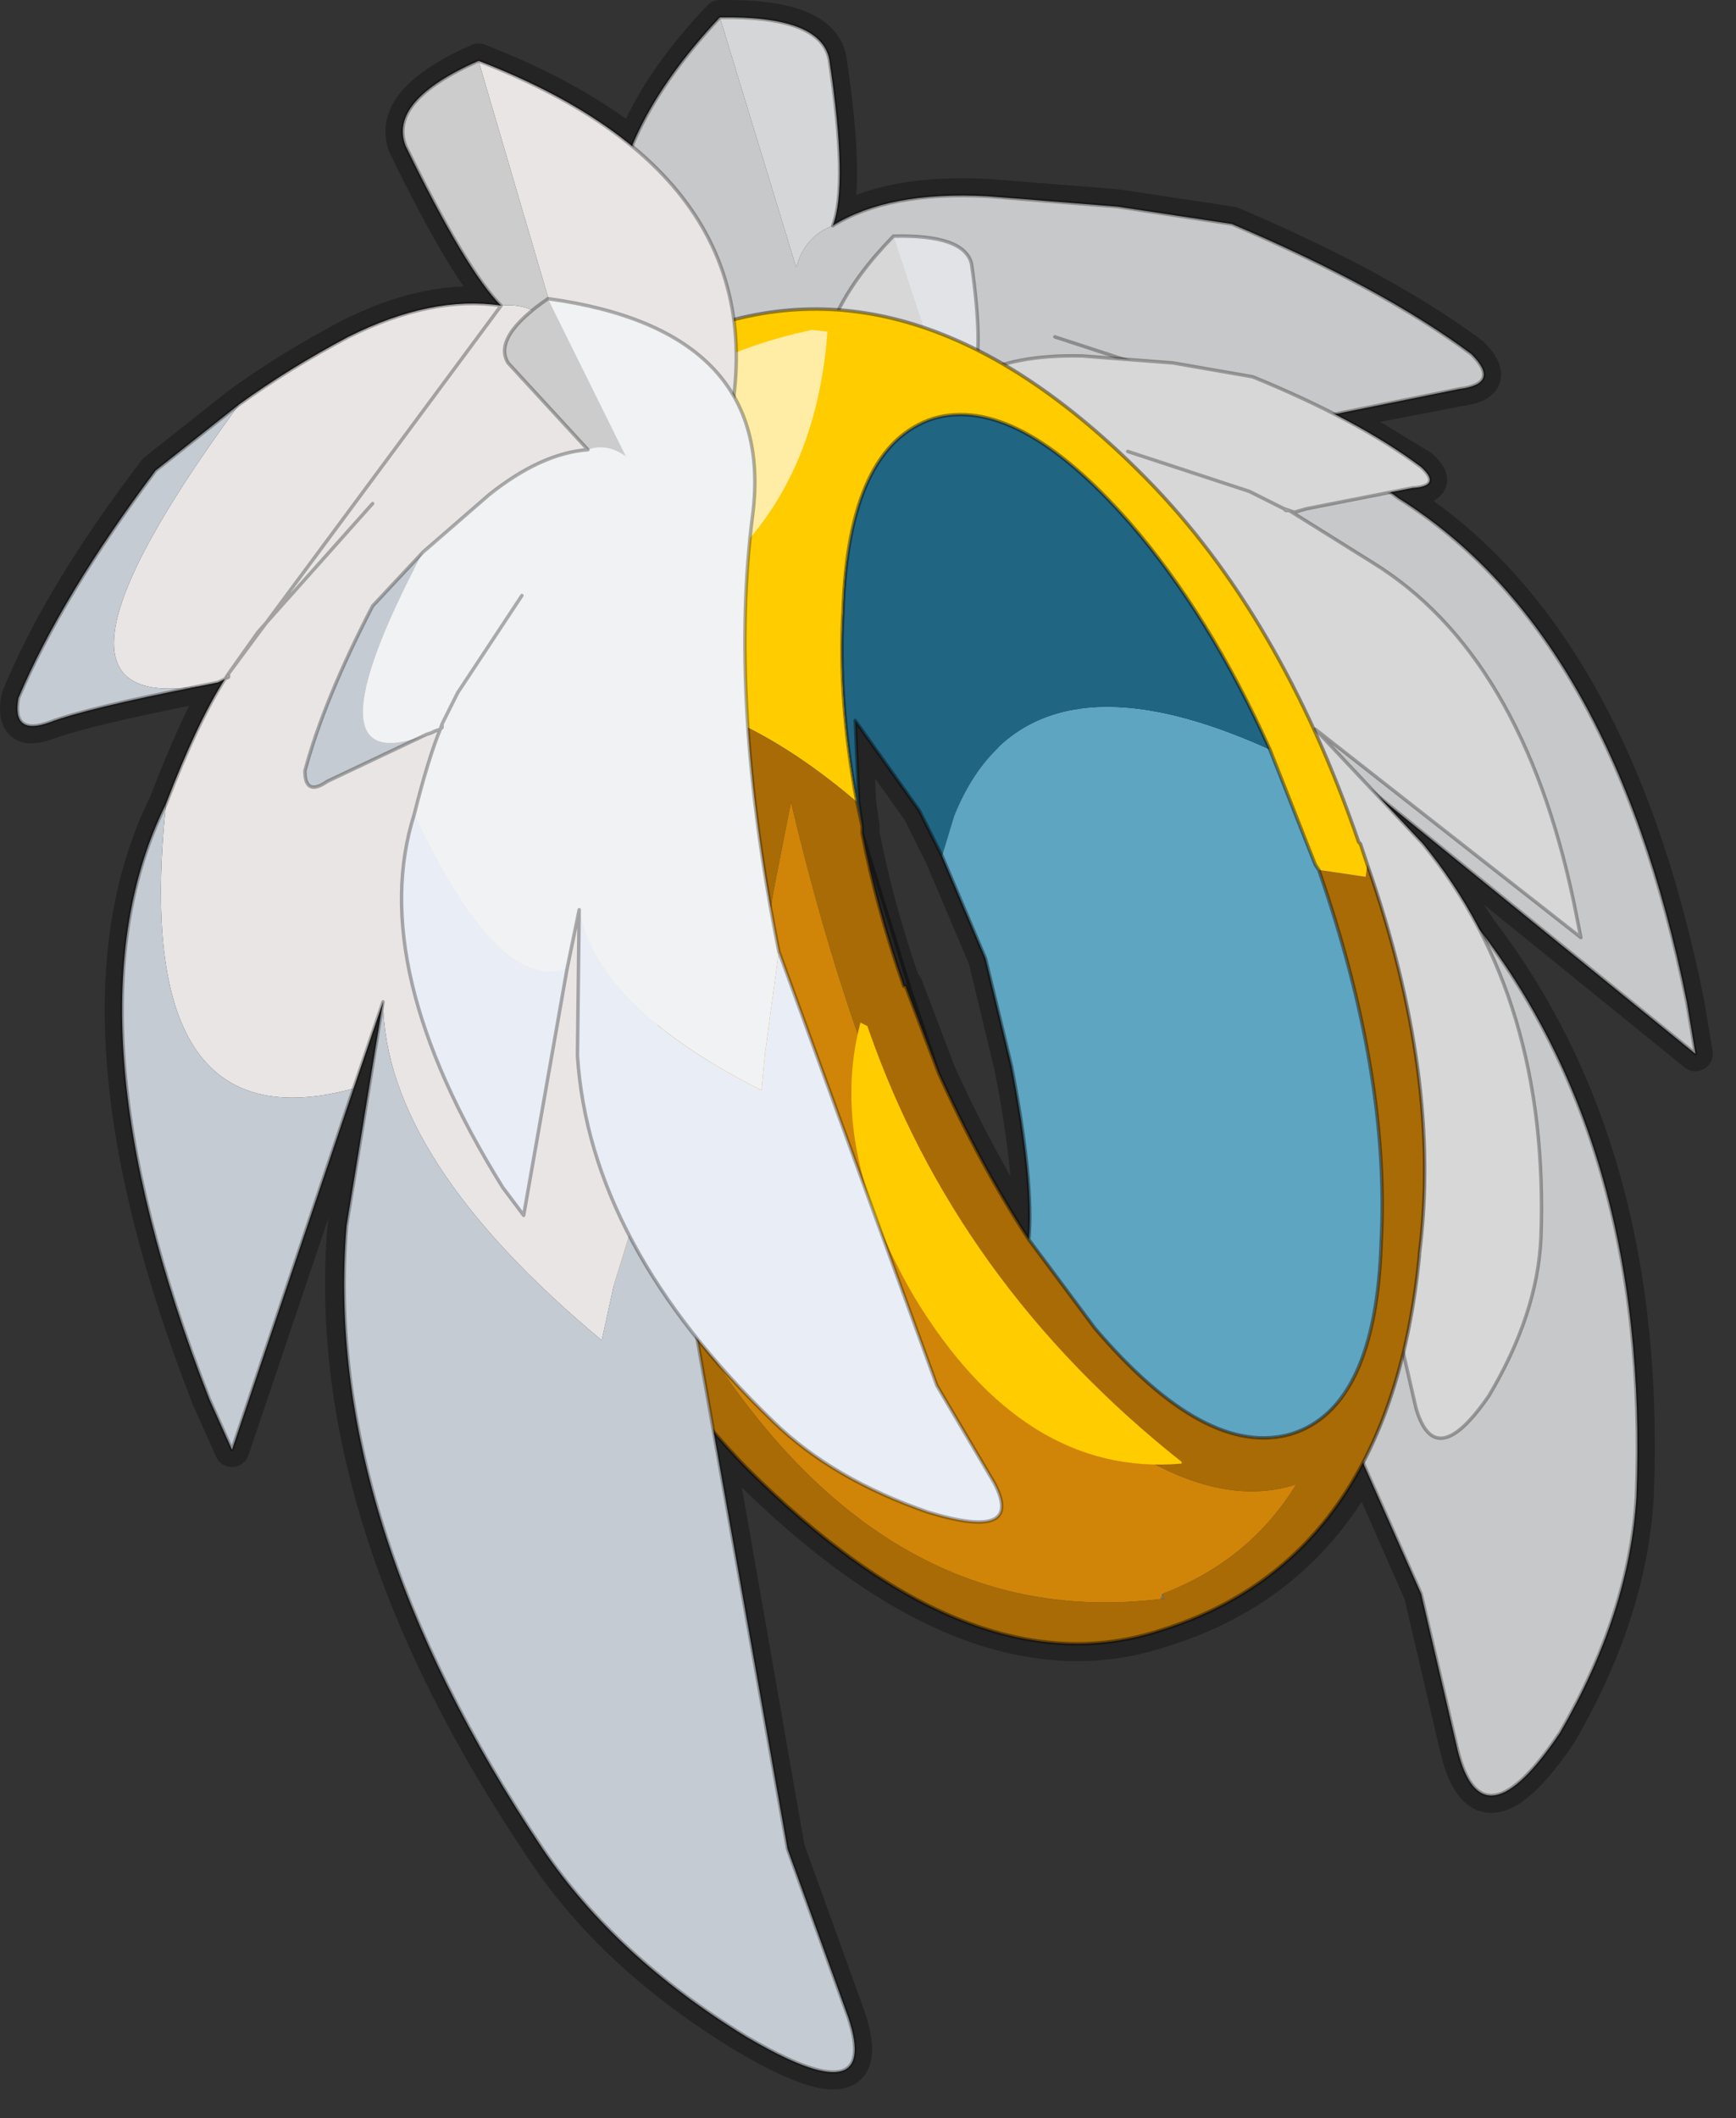 <?xml version="1.0" encoding="UTF-8" standalone="no"?>
<!DOCTYPE svg PUBLIC "-//W3C//DTD SVG 1.1//EN" "http://www.w3.org/Graphics/SVG/1.1/DTD/svg11.dtd">
<svg width="100%" height="100%" viewBox="0 0 50 61" version="1.1" xmlns="http://www.w3.org/2000/svg" xmlns:xlink="http://www.w3.org/1999/xlink" xml:space="preserve" xmlns:serif="http://www.serif.com/" style="fill-rule:evenodd;clip-rule:evenodd;stroke-linecap:round;stroke-linejoin:round;">
    <rect x="0" y="0" width="50" height="61" fill="#333333" stroke="none"/>
    <g transform="matrix(1,0,0,1,-281.218,-25.848)">
        <g>
            <g id="shape0">
                <path d="M329.8,54.7C328.367,47.6 325.6,42.767 321.5,40.2L321.25,40L321.9,39.9C322.467,39.867 322.55,39.667 322.15,39.3L319.6,37.75L323.25,37.05C324.05,36.95 324.167,36.617 323.6,36.05C321.9,34.783 319.6,33.533 316.7,32.3L313.4,31.8L309.65,31.5C307.75,31.4 306.267,31.683 305.2,32.35C305.5,31.583 305.467,29.983 305.1,27.55C304.933,26.717 303.883,26.317 301.95,26.35C300.75,27.617 299.917,28.85 299.45,30.05C298.283,29.117 296.8,28.3 295,27.6C293.267,28.367 292.567,29.183 292.9,30.05C294.067,32.45 294.983,33.983 295.65,34.65C294.283,34.45 292.817,34.75 291.25,35.55C290.117,36.15 289.067,36.8 288.1,37.5L285.7,39.4C283.867,41.8 282.55,43.983 281.75,45.95C281.617,46.683 281.9,46.917 282.6,46.65C283.333,46.383 284.8,46.033 287,45.6L287.45,45.5L287.65,45.4C287.15,46.233 286.6,47.433 286,49C283.967,53.1 284.383,58.817 287.25,66.15L287.9,67.6L292.25,54.7L291.15,61.15C290.683,66.783 292.583,72.767 296.85,79.1C298.217,81.167 300.167,82.967 302.7,84.5C305.3,86.033 306.283,85.85 305.65,83.95L303.9,79.1L301.8,67.1L302.7,68.1C307.033,72.433 311.017,74 314.65,72.8C317.283,72 319.233,70.4 320.5,68L322.15,71.75L323.2,76.25C323.667,78.15 324.65,77.983 326.15,75.75C327.483,73.45 328.217,71.183 328.35,68.95C328.617,62.35 327.117,56.917 323.85,52.65L322.2,50.15L321.05,48.9L330.05,56.2L329.8,54.7M307.7,49.2L308.35,50.5L309.6,53.45L310.35,56.55C310.783,58.783 310.95,60.45 310.85,61.55C309.917,60.117 309.05,58.517 308.25,56.75L307.3,54.25L307.25,54.25C306.717,52.717 306.317,51.25 306.05,49.85L306.05,49.65L305.95,48.95L305.85,46.6L307.7,49.2" style="fill:none;fill-rule:nonzero;stroke:#000;stroke-opacity:0.3;stroke-width:1px;"/>
                <path d="M318.1,37.95C319,38.45 320.133,39.2 321.5,40.2C325.6,42.767 328.367,47.6 329.8,54.7L330.05,56.2L319.15,47.35L323.5,52.2C327,56.533 328.617,62.117 328.35,68.95C328.217,71.183 327.483,73.45 326.15,75.75C324.65,77.983 323.667,78.15 323.2,76.25L322.15,71.75L314.1,53.6C310.2,47.2 306.15,42.133 301.95,38.4C297.85,34.733 297.85,30.717 301.95,26.35L304.15,33.55C304.317,32.95 304.667,32.55 305.2,32.35C306.267,31.683 307.75,31.4 309.65,31.5L313.4,31.8L316.7,32.3C319.6,33.533 321.9,34.783 323.6,36.05C324.167,36.617 324.05,36.95 323.25,37.05L318.8,37.95L318.3,38L318.1,37.95L317.95,37.9L318,37.95L318.1,37.95M311.6,35.55L316.5,37.15L317.95,37.9L316.5,37.15L311.6,35.55" style="fill:#c7c8c9;"/>
                <path d="M305.2,32.35C304.667,32.55 304.317,32.95 304.15,33.55L301.95,26.35C303.883,26.317 304.933,26.717 305.1,27.55C305.467,29.983 305.5,31.583 305.2,32.35" style="fill:#d5d6d7;"/>
                <path d="M318.1,37.95L318,37.95L317.95,37.9L318.1,37.95" style="fill:#f1f2f4;"/>
                <path d="M301.95,26.35C297.85,30.717 297.85,34.733 301.95,38.4C306.15,42.133 310.2,47.2 314.1,53.6L322.15,71.75L323.2,76.25C323.667,78.15 324.65,77.983 326.15,75.75C327.483,73.45 328.217,71.183 328.35,68.95C328.617,62.117 327,56.533 323.5,52.2L319.15,47.35L330.05,56.2L329.8,54.7C328.367,47.6 325.6,42.767 321.5,40.2C320.133,39.2 319,38.45 318.1,37.95L318,37.95L317.95,37.9L316.5,37.15L311.6,35.55M318.1,37.95L318.3,38L318.8,37.95L323.25,37.05C324.05,36.95 324.167,36.617 323.6,36.05C321.9,34.783 319.6,33.533 316.7,32.3L313.4,31.8L309.65,31.5C307.75,31.4 306.267,31.683 305.2,32.35C305.5,31.583 305.467,29.983 305.1,27.55C304.933,26.717 303.883,26.317 301.95,26.35M318.1,37.95L317.95,37.9" style="fill:none;fill-rule:nonzero;stroke:#000;stroke-opacity:0.3;stroke-width:0.1px;"/>
                <path d="M318.35,40.55L320.75,42.05C323.617,43.817 325.55,47.083 326.55,51.85L326.75,52.85L319.1,46.85L322.2,50.15C324.633,53.117 325.767,56.9 325.6,61.5C325.533,62.967 325.033,64.483 324.1,66.05C323.067,67.55 322.367,67.667 322,66.4L321.3,63.35L315.65,51.05C312.85,46.75 309.983,43.317 307.05,40.75C304.15,38.25 304.117,35.55 306.95,32.65L308.55,37.5C308.65,37.1 308.883,36.833 309.25,36.7C310.017,36.267 311.067,36.067 312.4,36.1L315,36.3L317.3,36.7C319.333,37.533 320.95,38.4 322.15,39.3C322.55,39.667 322.467,39.867 321.9,39.9L318.85,40.5L318.5,40.6L318.2,40.5L318.25,40.55L318.35,40.55M313.7,38.85L317.2,40L318.2,40.5L317.2,40L313.7,38.85" style="fill:#d7d7d7;"/>
                <path d="M309.25,36.7C308.883,36.833 308.65,37.1 308.55,37.5L306.95,32.65C308.317,32.617 309.067,32.883 309.2,33.45C309.433,35.083 309.45,36.167 309.25,36.7" style="fill:#e1e3e7;"/>
                <path d="M318.35,40.55L318.25,40.55L318.2,40.5L318.35,40.55" style="fill:#f1f2f4;"/>
                <path d="M306.95,32.65C304.117,35.55 304.15,38.25 307.05,40.75C309.983,43.317 312.85,46.75 315.65,51.05L321.3,63.35L322,66.4C322.367,67.667 323.067,67.55 324.1,66.05C325.033,64.483 325.533,62.967 325.6,61.5C325.767,56.9 324.633,53.117 322.2,50.15L319.1,46.85L326.75,52.85L326.55,51.85C325.55,47.083 323.617,43.817 320.75,42.05L318.35,40.55L318.25,40.55L318.2,40.5L317.2,40L313.7,38.85M318.35,40.55L318.5,40.6L318.85,40.5L321.9,39.9C322.467,39.867 322.55,39.667 322.15,39.3C320.95,38.4 319.333,37.533 317.3,36.7L315,36.3L312.4,36.1C311.067,36.067 310.017,36.267 309.25,36.7C309.45,36.167 309.433,35.083 309.2,33.45C309.067,32.883 308.317,32.617 306.95,32.65M318.35,40.55L318.2,40.5" style="fill:none;fill-rule:nonzero;stroke:#000;stroke-opacity:0.3;stroke-width:0.1px;"/>
                <path d="M294.7,47.25L294.8,45.75L294.75,45.65C295.383,39.883 297.6,36.45 301.4,35.35C305.6,33.817 309.85,35.217 314.15,39.55L314.2,39.6C316.8,42.233 318.85,45.733 320.35,50.1L320.4,50.15L320.6,50.75L320.55,51.1L319.2,50.9L319.1,50.75L317.8,47.45C316.633,44.85 315.283,42.667 313.75,40.9C311.583,38.433 309.7,37.433 308.1,37.9C306.467,38.433 305.6,40.283 305.5,43.45C305.4,45.15 305.533,46.983 305.9,48.95C301.8,45.45 298.067,44.883 294.7,47.25" style="fill:#fc0;"/>
                <path d="M305.9,48.95C305.533,46.983 305.4,45.15 305.5,43.45C305.6,40.283 306.467,38.433 308.1,37.9C309.7,37.433 311.583,38.433 313.75,40.9C315.283,42.667 316.633,44.85 317.8,47.45C313.1,45.317 310.067,45.95 308.7,49.35L308.35,50.5L307.7,49.2L305.85,46.6L305.95,48.95L306.05,49.65L305.9,48.95" style="fill:#206683;"/>
                <path d="M317.8,47.45L319.1,50.75L319.2,50.9C320.567,54.833 321.167,58.4 321,61.6C320.9,64.8 320.033,66.65 318.4,67.15C316.767,67.617 314.883,66.6 312.75,64.1L310.85,61.55C310.95,60.45 310.783,58.783 310.35,56.55L309.6,53.45L308.35,50.5L308.7,49.35C310.067,45.95 313.1,45.317 317.8,47.45" style="fill:#5ea5c2;"/>
                <path d="M294.7,47.25C298.067,44.883 301.8,45.45 305.9,48.95L306.05,49.65L306.05,49.85C306.317,51.25 306.717,52.717 307.25,54.25L307.3,54.25L308.25,56.75C309.05,58.517 309.917,60.117 310.85,61.55L312.75,64.1C314.883,66.6 316.767,67.617 318.4,67.15C320.033,66.65 320.9,64.8 321,61.6C321.167,58.4 320.567,54.833 319.2,50.9L320.55,51.1L320.6,50.75C322.033,54.85 322.533,58.583 322.1,61.95L322.1,62C321.533,67.833 319.05,71.433 314.65,72.8C311.017,74 307.033,72.433 302.7,68.1C300.133,65.467 298.067,61.983 296.5,57.65L296.5,57.55C295.133,53.783 294.533,50.35 294.7,47.25M314.65,71.9L314.75,71.9L314.7,71.75C316.367,71.117 317.65,70.067 318.55,68.6C317.017,69.1 315.267,68.667 313.3,67.3C309.333,64.467 306.233,58.35 304,48.95L303.5,51.5C303.233,53.233 302.833,54.567 302.3,55.5C300.633,58.633 298.55,57.217 296.05,51.25C296.25,54.683 298.1,59.167 301.6,64.7C305.1,70.133 309.45,72.533 314.65,71.9" style="fill:#a86b06;"/>
                <path d="M314.7,71.75L314.65,71.9C309.45,72.533 305.1,70.133 301.6,64.7C298.1,59.167 296.25,54.683 296.05,51.25C298.55,57.217 300.633,58.633 302.3,55.5C302.833,54.567 303.233,53.233 303.5,51.5L304,48.95C306.233,58.35 309.333,64.467 313.3,67.3C315.267,68.667 317.017,69.1 318.55,68.6C317.65,70.067 316.367,71.117 314.7,71.75" style="fill:#d08509;"/>
                <path d="M314.7,71.75L314.75,71.9L314.65,71.9L314.7,71.75" style="fill:#8a734a;"/>
                <path d="M320.6,50.75L320.4,50.15L320.35,50.1C318.85,45.733 316.8,42.233 314.2,39.6L314.15,39.55C309.85,35.217 305.6,33.817 301.4,35.35C297.6,36.45 295.383,39.883 294.75,45.65L294.8,45.75L294.7,47.25C294.533,50.35 295.133,53.783 296.5,57.55L296.5,57.65C298.067,61.983 300.133,65.467 302.7,68.1C307.033,72.433 311.017,74 314.65,72.8C319.05,71.433 321.533,67.833 322.1,62L322.1,61.95C322.533,58.583 322.033,54.85 320.6,50.75M305.9,48.95C305.533,46.983 305.4,45.15 305.5,43.45C305.6,40.283 306.467,38.433 308.1,37.9C309.7,37.433 311.583,38.433 313.75,40.9C315.283,42.667 316.633,44.85 317.8,47.45L319.1,50.75L319.2,50.9C320.567,54.833 321.167,58.4 321,61.6C320.9,64.8 320.033,66.65 318.4,67.15C316.767,67.617 314.883,66.6 312.75,64.1L310.85,61.55C310.95,60.45 310.783,58.783 310.35,56.55L309.6,53.45L308.35,50.5L307.7,49.2L305.85,46.6L305.95,48.95L306.05,49.65L305.9,48.95M308.25,56.75L307.45,54.4L306.05,49.85C306.317,51.25 306.717,52.717 307.25,54.25L307.3,54.25L308.25,56.75C309.05,58.517 309.917,60.117 310.85,61.55M306.05,49.85L306.05,49.65" style="fill:none;fill-rule:nonzero;stroke:#000;stroke-opacity:0.4;stroke-width:0.1px;"/>
                <path d="M300.5,43.3C300.333,43.4 300.217,43.367 300.15,43.2C298.017,39.067 299.5,36.45 304.6,35.35L305.05,35.4C304.783,39 303.267,41.633 300.5,43.3" style="fill:#ffeda6;"/>
                <path d="M297.5,44.1C297.2,43.667 297.367,43.317 298,43.05L298.65,43.2L298.95,43.35C299.55,46.117 299.067,46.367 297.5,44.1" style="fill:#fc0;"/>
                <path d="M315.25,67.95L315.25,68C312.217,68.267 309.65,66.667 307.55,63.2C305.883,60.333 305.367,57.7 306,55.3L306.2,55.4C307.9,60.333 310.917,64.517 315.25,67.95" style="fill:#fc0;"/>
                <path d="M295.65,34.65C296.217,34.583 296.75,34.783 297.25,35.25L295,27.6C301.133,29.967 303.467,33.767 302,39C300.533,44.267 299.95,50.767 300.25,58.5L298.9,62.85L298.55,64.45C294.383,60.983 292.283,57.733 292.25,54.7L291.4,57.2C287.1,58.367 285.3,55.633 286,49C286.6,47.433 287.167,46.233 287.7,45.4L287.5,45.5L287,45.6C283.333,46.2 283.7,43.5 288.1,37.5C289.067,36.8 290.117,36.15 291.25,35.55C292.85,34.75 294.317,34.45 295.65,34.65M287.8,45.25L287.7,45.4L287.8,45.35L287.8,45.25L288.65,44.05L291.95,40.35L288.65,44.05L287.8,45.25" style="fill:#e9e5e5;"/>
                <path d="M295,27.6L297.25,35.25C296.75,34.783 296.217,34.583 295.65,34.65C294.983,33.983 294.067,32.45 292.9,30.05C292.567,29.183 293.267,28.367 295,27.6" style="fill:#ccc;"/>
                <path d="M288.1,37.5C283.7,43.5 283.333,46.2 287,45.6C284.8,46.033 283.35,46.383 282.65,46.65C281.917,46.917 281.617,46.683 281.75,45.95C282.583,43.983 283.9,41.8 285.7,39.4L288.1,37.5M286,49C285.3,55.633 287.1,58.367 291.4,57.2L287.9,67.6L287.25,66.15C284.383,58.817 283.967,53.1 286,49M292.25,54.7C292.283,57.733 294.383,60.983 298.55,64.45L298.9,62.85L300.25,58.5L303.9,79.1L305.65,83.95C306.283,85.85 305.3,86.033 302.7,84.5C300.2,82.967 298.25,81.167 296.85,79.1C292.617,72.767 290.733,66.783 291.2,61.15L292.25,54.7" style="fill:#c4cbd2;"/>
                <path d="M287.7,45.4L287.8,45.25L287.8,45.35L287.7,45.4" style="fill:#f1f2f4;"/>
                <path d="M295.65,34.65C294.317,34.45 292.85,34.75 291.25,35.55C290.117,36.15 289.067,36.8 288.1,37.5L285.7,39.4C283.9,41.8 282.583,43.983 281.75,45.95C281.617,46.683 281.917,46.917 282.65,46.65C283.35,46.383 284.8,46.033 287,45.6L287.5,45.5L287.7,45.4L287.8,45.25L288.65,44.05L291.95,40.35M287.8,45.25L287.8,45.35L287.7,45.4C287.167,46.233 286.6,47.433 286,49C283.967,53.1 284.383,58.817 287.25,66.15L287.9,67.6L291.4,57.2L292.25,54.7L291.2,61.15C290.733,66.783 292.617,72.767 296.85,79.1C298.25,81.167 300.2,82.967 302.7,84.5C305.3,86.033 306.283,85.85 305.65,83.95L303.9,79.1L300.25,58.5C299.95,50.767 300.533,44.267 302,39C303.467,33.767 301.133,29.967 295,27.6C293.267,28.367 292.567,29.183 292.9,30.05C294.067,32.45 294.983,33.983 295.65,34.65L287.8,45.25Z" style="fill:none;fill-rule:nonzero;stroke:#000;stroke-opacity:0.3;stroke-width:0.1px;"/>
                <path d="M298.15,38.8L295.85,36.3C295.55,35.8 295.933,35.183 297,34.45L299.25,39C298.883,38.733 298.517,38.667 298.15,38.8" style="fill:#ccc;"/>
                <path d="M293.5,47L290.65,48.35C290.217,48.65 290,48.55 290,48.05C290.367,46.683 291.017,45.1 291.95,43.3L293.4,41.75C291.067,46.183 291.1,47.933 293.5,47" style="fill:#c4cbd2;"/>
                <path d="M297,34.45C301.367,35.05 303.333,37.117 302.9,40.65C302.433,44.217 302.683,48.417 303.65,53.25L303.25,56.2L303.15,57.25C299.983,55.65 298.233,53.917 297.9,52.05L297.55,53.75C296.217,54.217 294.75,52.733 293.15,49.3C293.417,48.233 293.667,47.417 293.9,46.85L293.75,46.9L293.65,46.95L293.5,47C291.1,47.933 291.067,46.183 293.4,41.75L295.3,40.1C296.3,39.3 297.25,38.867 298.15,38.8C298.517,38.667 298.883,38.733 299.25,39L297,34.45M296.25,43L294.4,45.8L293.95,46.7L294.4,45.8L296.25,43M293.95,46.7L293.9,46.85L293.95,46.8L293.95,46.7" style="fill:#f1f2f3;"/>
                <path d="M293.95,46.7L293.95,46.8L293.9,46.85L293.95,46.7" style="fill:#f1f2f4;"/>
                <path d="M303.65,53.25L308.2,65.75L309.85,68.55C310.45,69.683 309.817,69.967 307.95,69.4C306.117,68.767 304.633,67.9 303.5,66.8C299.967,63.4 298.083,59.883 297.85,56.25L297.9,52.05C298.233,53.917 299.983,55.65 303.15,57.25L303.25,56.2L303.65,53.25M297.55,53.75L296.3,60.85L295.7,60.05C293.067,55.817 292.217,52.233 293.15,49.3C294.75,52.733 296.217,54.217 297.55,53.75" style="fill:#e9edf5;"/>
                <path d="M298.15,38.8L295.85,36.3C295.55,35.8 295.933,35.183 297,34.45C301.367,35.05 303.333,37.117 302.9,40.65C302.433,44.217 302.683,48.417 303.65,53.25L308.2,65.75L309.85,68.55C310.45,69.683 309.817,69.967 307.95,69.4C306.117,68.767 304.633,67.9 303.5,66.8C299.967,63.4 298.083,59.883 297.85,56.25L297.9,52.05L297.55,53.75L296.3,60.85L295.7,60.05C293.067,55.817 292.217,52.233 293.15,49.3C293.417,48.233 293.667,47.417 293.9,46.85L293.75,46.9L293.65,46.95L293.5,47L290.65,48.35C290.217,48.65 290,48.55 290,48.05C290.367,46.683 291.017,45.1 291.95,43.3L293.4,41.75L295.3,40.1C296.3,39.3 297.25,38.867 298.15,38.8M293.95,46.7L294.4,45.8L296.25,43M293.95,46.7L293.95,46.8L293.9,46.85L293.95,46.7" style="fill:none;fill-rule:nonzero;stroke:#000;stroke-opacity:0.3;stroke-width:0.1px;"/>
            </g>
        </g>
    </g>
</svg>
